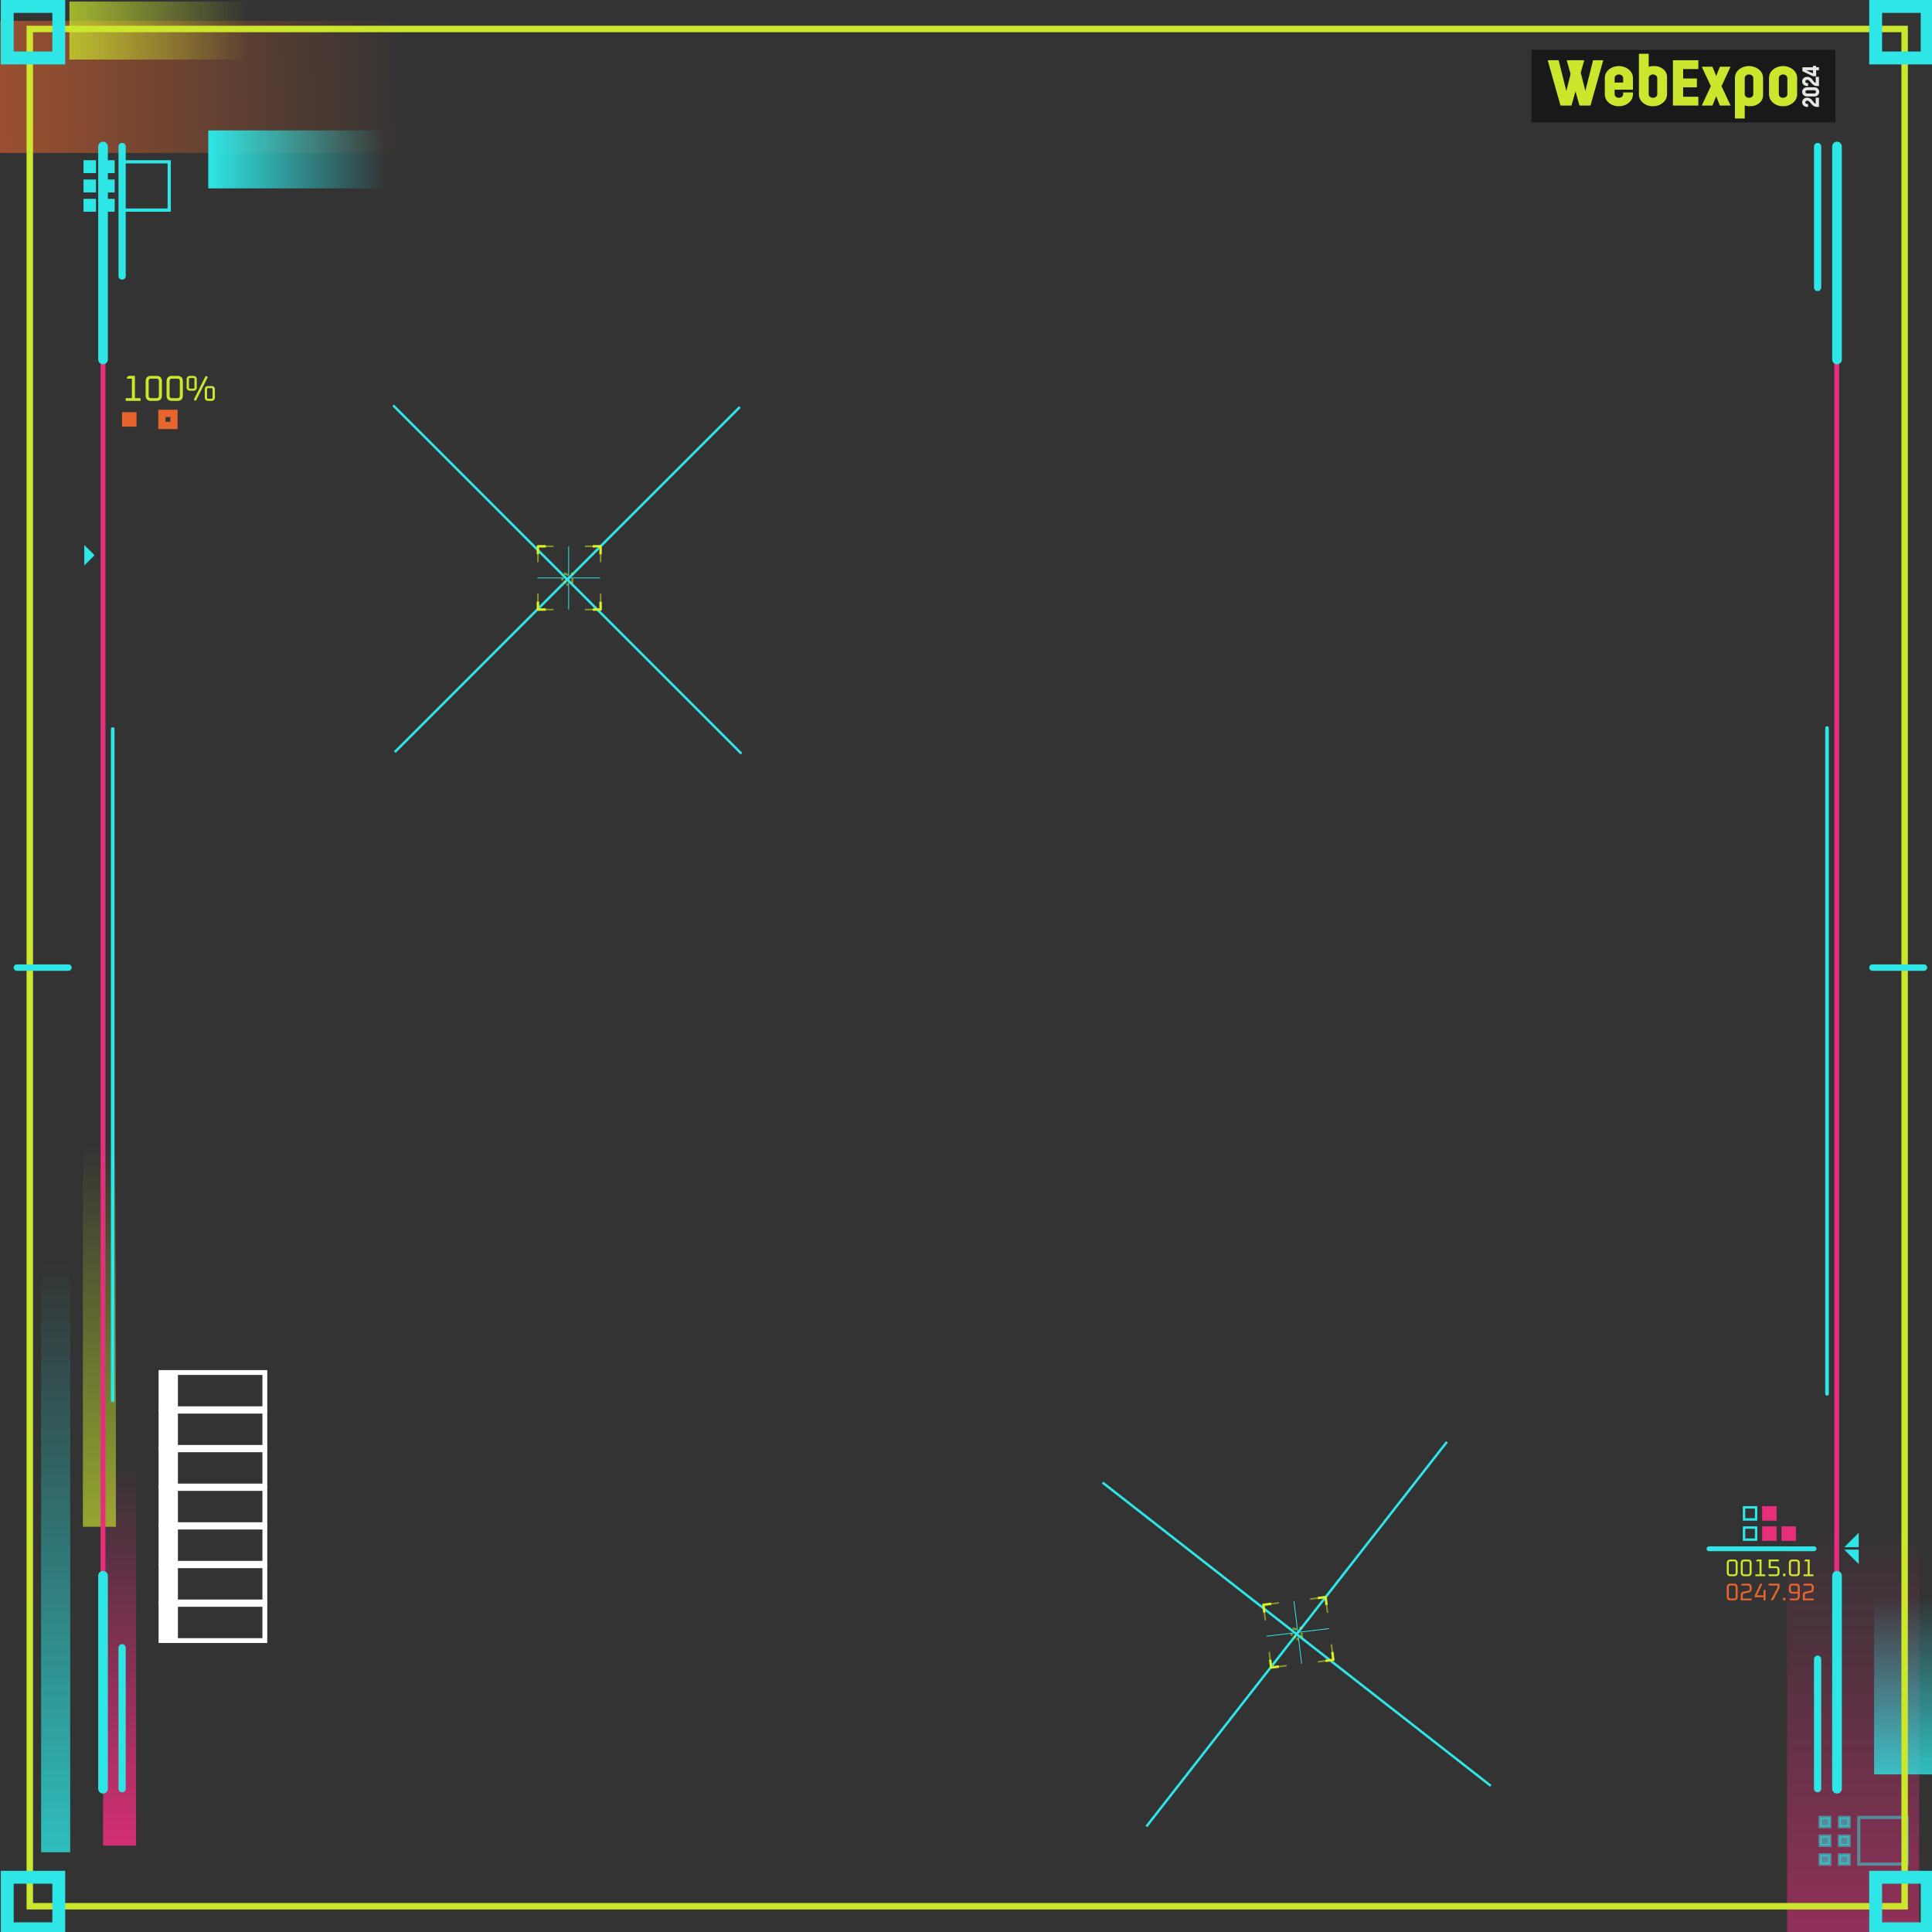<svg xmlns="http://www.w3.org/2000/svg" xmlns:xlink="http://www.w3.org/1999/xlink" width="2400" height="2400" viewBox="0 0 2400 2400">
  <rect x="0" y="0" width="2400" height="2400" fill="#333333" stroke="none"/>
  <defs>
    <linearGradient id="linear-gradient" x1="-0.3" y1="0.5" x2="1" y2="0.5" gradientUnits="objectBoundingBox">
      <stop offset="0" stop-color="#2ee6e6"/>
      <stop offset="1" stop-color="#2ee6e6" stop-opacity="0"/>
    </linearGradient>
    <linearGradient id="linear-gradient-2" x1="-0.112" y1="0.5" x2="1" y2="0.5" gradientUnits="objectBoundingBox">
      <stop offset="0" stop-color="#e62e7a"/>
      <stop offset="1" stop-color="#e62e7a" stop-opacity="0"/>
    </linearGradient>
    <linearGradient id="linear-gradient-3" x1="-0.557" y1="0.5" x2="1" y2="0.5" gradientUnits="objectBoundingBox">
      <stop offset="0" stop-color="#cce62e"/>
      <stop offset="1" stop-color="#cce62e" stop-opacity="0"/>
    </linearGradient>
    <linearGradient id="linear-gradient-4" x1="-0.495" y1="0.5" x2="1" y2="0.5" gradientUnits="objectBoundingBox">
      <stop offset="0" stop-color="#e62e7a" stop-opacity="0.788"/>
      <stop offset="1" stop-color="#e62e7a" stop-opacity="0"/>
    </linearGradient>
    <linearGradient id="linear-gradient-5" x1="-0.28" xlink:href="#linear-gradient"/>
    <linearGradient id="linear-gradient-6" x1="-0.728" y1="0.578" x2="1" y2="0.564" gradientUnits="objectBoundingBox">
      <stop offset="0" stop-color="#e6652e"/>
      <stop offset="1" stop-color="#e6652e" stop-opacity="0"/>
    </linearGradient>
    <linearGradient id="linear-gradient-7" x1="0" xlink:href="#linear-gradient"/>
    <linearGradient id="linear-gradient-8" x1="-0.364" x2="1" xlink:href="#linear-gradient-3"/>
  </defs>
  <path id="Path_3074" data-name="Path 3074" d="M0,0H733.575V36.2H0Z" transform="translate(51.035 2300.96) rotate(-90)" fill="url(#linear-gradient)"/>
  <rect id="Rectangle_45288" data-name="Rectangle 45288" width="475.376" height="41.016" transform="translate(128.02 2292.73) rotate(-90)" fill="url(#linear-gradient-2)"/>
  <rect id="Rectangle_45289" data-name="Rectangle 45289" width="475.376" height="41.016" transform="translate(102.953 1896.59) rotate(-90)" fill="url(#linear-gradient-3)"/>
  <rect id="Rectangle_45290" data-name="Rectangle 45290" width="505.073" height="164" transform="translate(2220.04 2402.04) rotate(-90)" fill="url(#linear-gradient-4)"/>
  <rect id="Rectangle_45291" data-name="Rectangle 45291" width="221.74" height="72" transform="translate(2328.04 2204.24) rotate(-90)" fill="url(#linear-gradient-5)"/>
  <rect id="Rectangle_45293" data-name="Rectangle 45293" width="12" height="11.49" transform="translate(2261.04 2257.69)" fill="#2ee6e6" stroke="#2ee6e6" stroke-width="4" opacity="0.5"/>
  <rect id="Rectangle_45294" data-name="Rectangle 45294" width="12" height="11.49" transform="translate(2261.04 2280.92)" fill="#2ee6e6" stroke="#2ee6e6" stroke-width="4" opacity="0.5"/>
  <rect id="Rectangle_45295" data-name="Rectangle 45295" width="12" height="11.49" transform="translate(2261.04 2304.16)" fill="#2ee6e6" stroke="#2ee6e6" stroke-width="4" opacity="0.5"/>
  <rect id="Rectangle_45296" data-name="Rectangle 45296" width="60" height="57.959" transform="translate(2309.04 2257.69)" fill="none" stroke="#2ee6e6" stroke-width="4" opacity="0.5"/>
  <rect id="Rectangle_45297" data-name="Rectangle 45297" width="12" height="11.49" transform="translate(2285.04 2257.69)" fill="#2ee6e6" stroke="#2ee6e6" stroke-width="4" opacity="0.5"/>
  <rect id="Rectangle_45298" data-name="Rectangle 45298" width="12" height="11.49" transform="translate(2285.04 2280.92)" fill="#2ee6e6" stroke="#2ee6e6" stroke-width="4" opacity="0.5"/>
  <rect id="Rectangle_45299" data-name="Rectangle 45299" width="12" height="11.49" transform="translate(2285.04 2304.16)" fill="#2ee6e6" stroke="#2ee6e6" stroke-width="4" opacity="0.5"/>
  <rect id="Rectangle_45300" data-name="Rectangle 45300" width="505.073" height="164" transform="translate(0 26)" fill="url(#linear-gradient-6)"/>
  <rect id="Rectangle_45301" data-name="Rectangle 45301" width="221.739" height="72" transform="translate(258.695 162)" fill="url(#linear-gradient-7)"/>
  <rect id="Rectangle_45302" data-name="Rectangle 45302" width="221.739" height="72" transform="translate(86.23 2)" fill="url(#linear-gradient-8)"/>
  <rect id="Rectangle_45303" data-name="Rectangle 45303" width="11.49" height="12" transform="translate(105.754 201)" fill="#2ee6e6" stroke="#2ee6e6" stroke-width="4"/>
  <rect id="Rectangle_45304" data-name="Rectangle 45304" width="11.49" height="12" transform="translate(105.754 225)" fill="#2ee6e6" stroke="#2ee6e6" stroke-width="4"/>
  <rect id="Rectangle_45305" data-name="Rectangle 45305" width="11.49" height="12" transform="translate(105.754 249)" fill="#2ee6e6" stroke="#2ee6e6" stroke-width="4"/>
  <rect id="Rectangle_45306" data-name="Rectangle 45306" width="57.959" height="60" transform="translate(152.223 201)" fill="none" stroke="#2ee6e6" stroke-width="4"/>
  <rect id="Rectangle_45307" data-name="Rectangle 45307" width="11.49" height="12" transform="translate(128.988 201)" fill="#2ee6e6" stroke="#2ee6e6" stroke-width="4"/>
  <rect id="Rectangle_45308" data-name="Rectangle 45308" width="11.49" height="12" transform="translate(128.988 225)" fill="#2ee6e6" stroke="#2ee6e6" stroke-width="4"/>
  <rect id="Rectangle_45309" data-name="Rectangle 45309" width="11.49" height="12" transform="translate(128.988 249)" fill="#2ee6e6" stroke="#2ee6e6" stroke-width="4"/>
  <rect id="Rectangle_45314" data-name="Rectangle 45314" width="2329" height="2332" transform="translate(37 36)" fill="none" stroke="#cce62e" stroke-width="8"/>
  <rect id="Rectangle_45315" data-name="Rectangle 45315" width="64" height="64" transform="translate(9 8)" fill="none" stroke="#2ee6e6" stroke-width="16"/>
  <rect id="Rectangle_45316" data-name="Rectangle 45316" width="64" height="64" transform="translate(9 2332)" fill="none" stroke="#2ee6e6" stroke-width="16"/>
  <rect id="Rectangle_45317" data-name="Rectangle 45317" width="64" height="64" transform="translate(2330 8)" fill="none" stroke="#2ee6e6" stroke-width="16"/>
  <rect id="Rectangle_45318" data-name="Rectangle 45318" width="64" height="64" transform="translate(2330 2332)" fill="none" stroke="#2ee6e6" stroke-width="16"/>
  <path id="Path_3004" data-name="Path 3004" d="M2390,1200h-64" transform="translate(0 2)" fill="none" stroke="#2ee6e6" stroke-linecap="round" stroke-width="8"/>
  <path id="Path_3005" data-name="Path 3005" d="M85,1200H21" transform="translate(0 2)" fill="none" stroke="#2ee6e6" stroke-linecap="round" stroke-width="8"/>
  <path id="Path_3017" data-name="Path 3017" d="M2269.61,1729.5V902.37" transform="translate(0 2)" fill="none" stroke="#2ee6e6" stroke-linecap="round" stroke-linejoin="round" stroke-width="4.5"/>
  <path id="Path_3018" data-name="Path 3018" d="M2281.61,1985.52V413.31" transform="translate(0 2)" fill="none" stroke="#e62e7a" stroke-linecap="round" stroke-linejoin="round" stroke-width="6"/>
  <path id="Path_3026" data-name="Path 3026" d="M2282,2220V1955.46" transform="translate(0 2)" fill="none" stroke="#2ee6e6" stroke-linecap="round" stroke-linejoin="round" stroke-width="12"/>
  <path id="Path_3027" data-name="Path 3027" d="M2282,444.541V180" transform="translate(0 2)" fill="none" stroke="#2ee6e6" stroke-linecap="round" stroke-linejoin="round" stroke-width="12"/>
  <path id="Path_3028" data-name="Path 3028" d="M2257.91,2220V2059.11" transform="translate(0 2)" fill="none" stroke="#2ee6e6" stroke-linecap="round" stroke-linejoin="round" stroke-width="9"/>
  <g id="Group_1428" data-name="Group 1428" transform="translate(0 2)">
    <path id="Path_3029" data-name="Path 3029" d="M2257.91,355.11V180" fill="none" stroke="#2ee6e6" stroke-linecap="round" stroke-linejoin="round" stroke-width="9"/>
  </g>
  <path id="Path_3040" data-name="Path 3040" d="M128,444.48V1956.69" transform="translate(0 2)" fill="none" stroke="#e62e7a" stroke-linecap="round" stroke-linejoin="round" stroke-width="6"/>
  <path id="Path_3041" data-name="Path 3041" d="M140,903.57v834.06" transform="translate(0 2)" fill="none" stroke="#2ee6e6" stroke-linecap="round" stroke-linejoin="round" stroke-width="4.5"/>
  <path id="Path_3042" data-name="Path 3042" d="M128,180V444.54" transform="translate(0 2)" fill="none" stroke="#2ee6e6" stroke-linecap="round" stroke-linejoin="round" stroke-width="12"/>
  <path id="Path_3043" data-name="Path 3043" d="M128,1955.46V2220" transform="translate(0 2)" fill="none" stroke="#2ee6e6" stroke-linecap="round" stroke-linejoin="round" stroke-width="12"/>
  <path id="Path_3044" data-name="Path 3044" d="M151.7,180V340.89" transform="translate(0 2)" fill="none" stroke="#2ee6e6" stroke-linecap="round" stroke-linejoin="round" stroke-width="9"/>
  <path id="Path_3045" data-name="Path 3045" d="M151.7,2044.89V2220" transform="translate(0 2)" fill="none" stroke="#2ee6e6" stroke-linecap="round" stroke-linejoin="round" stroke-width="9"/>
  <path id="Path_3047" data-name="Path 3047" d="M153.1,1344.39v-15h15v15Z" transform="translate(0 -815.89)" fill="#e6652e" stroke="#e6652e" stroke-width="3"/>
  <path id="Path_3052" data-name="Path 3052" d="M214.6,1330.89h3v-3h-3Zm0,12v3h3v-3Zm-12,0h-3v3h3Zm0-12v-3h-3v3Zm15-3h3v-3h-3Zm-18,0v-3h-3v3Zm0,18h-3v3h3Zm18,0v3h3v-3Zm-6-15v12h6v-12Zm3,9h-12v6h12Zm-9,3v-12h-6v12Zm-3-9h12v-6h-12Zm15-9h-18v6h18Zm-21,3v18h6v-18Zm3,21h18v-6h-18Zm21-3v-18h-6v18Z" transform="translate(0 -815.89)" fill="#e6652e"/>
  <path id="Path_3053" data-name="Path 3053" d="M156.14,1300v-3.42h7.7v-24.21h-6.12v-1.85l2.025-1.57h7.875v27.63h6.975V1300Zm24.756-6.89v-17.28q0-6.885,6.885-6.88h6.48q6.885,0,6.885,6.88v17.28q0,6.885-6.885,6.89h-6.48Q180.9,1300,180.9,1293.11Zm3.78.41q0,3.06,3.06,3.06h6.57q3.06,0,3.06-3.06v-18.09q0-3.06-3.06-3.06h-6.57q-3.06,0-3.06,3.06Zm22.235-.41v-17.28q0-6.885,6.885-6.88h6.48q6.885,0,6.885,6.88v17.28q0,6.885-6.885,6.89H213.8Q206.911,1300,206.911,1293.11Zm3.78.41q0,3.06,3.06,3.06h6.57q3.06,0,3.06-3.06v-18.09q0-3.06-3.06-3.06h-6.57q-3.06,0-3.06,3.06Zm21.156-10.62v-9.5q0-4.455,4.5-4.45h3.645q4.455,0,4.455,4.45v9.5q0,4.5-4.455,4.5h-3.645Q231.847,1287.4,231.847,1282.9Zm2.88.36a1.352,1.352,0,0,0,1.53,1.53h3.78a1.352,1.352,0,0,0,1.53-1.53v-10.17a1.352,1.352,0,0,0-1.53-1.53h-3.78a1.352,1.352,0,0,0-1.53,1.53Zm5.895,15.39,14.85-29.7,2.7,1.35-14.85,29.7Zm13.725-3.15V1286q0-4.455,4.5-4.45h3.645q4.455,0,4.455,4.45v9.5q0,4.5-4.455,4.5h-3.645Q254.347,1300,254.347,1295.5Zm2.88.36a1.352,1.352,0,0,0,1.53,1.53h3.78a1.352,1.352,0,0,0,1.53-1.53v-10.17a1.352,1.352,0,0,0-1.53-1.53h-3.78a1.352,1.352,0,0,0-1.53,1.53Z" transform="translate(0 -802)" fill="#cce62e"/>
  <path id="Path_3054" data-name="Path 3054" d="M104.727,1305l12.727,12.73-12.727,12.73V1305Z" transform="translate(0 -628)" fill="#2ee6e6"/>
  <rect id="Rectangle_45325" data-name="Rectangle 45325" width="221.74" height="39.04" transform="translate(2198 2357.23) rotate(-90)" fill="url(#linear-gradient-5)"/>
  <g id="Group_1432" data-name="Group 1432" transform="translate(0 605)">
    <path id="Path_3064" data-name="Path 3064" d="M2123,1318.95h130.5" fill="none" stroke="#2ee6e6" stroke-linecap="round" stroke-linejoin="round" stroke-width="6"/>
    <path id="Path_3065" data-name="Path 3065" d="M2213,1309.11h18v-18h-18Z" fill="#e62e7a"/>
    <path id="Path_3066" data-name="Path 3066" d="M2145.06,1348.41v-11.52q0-4.59,4.59-4.59h4.32q4.59,0,4.59,4.59v11.52q0,4.59-4.59,4.59h-4.32Q2145.06,1353,2145.06,1348.41Zm2.52.27a1.8,1.8,0,0,0,2.04,2.04H2154a1.8,1.8,0,0,0,2.04-2.04v-12.06a1.8,1.8,0,0,0-2.04-2.04h-4.38a1.8,1.8,0,0,0-2.04,2.04Zm14.83-.27v-11.52q0-4.59,4.59-4.59h4.32q4.59,0,4.59,4.59v11.52q0,4.59-4.59,4.59H2167Q2162.41,1353,2162.41,1348.41Zm2.52.27a1.8,1.8,0,0,0,2.04,2.04h4.38a1.8,1.8,0,0,0,2.04-2.04v-12.06a1.8,1.8,0,0,0-2.04-2.04h-4.38a1.8,1.8,0,0,0-2.04,2.04Zm15.66,4.32v-2.28h5.13v-16.14h-4.08v-1.23l1.35-1.05h5.25v18.42h4.65V1353Zm16.21-1.05v-1.23h9.24a1.8,1.8,0,0,0,2.04-2.04v-3.66a1.8,1.8,0,0,0-2.04-2.04h-8.94V1332.3h12.6v2.28h-10.08v6.12h6.39q4.59,0,4.59,4.59v3.12q0,4.59-4.59,4.59h-7.86Zm18.18,1.05v-3.24h2.91V1353Zm7.25-4.59v-11.52q0-4.59,4.59-4.59h4.32q4.59,0,4.59,4.59v11.52q0,4.59-4.59,4.59h-4.32Q2222.23,1353,2222.23,1348.41Zm2.52.27a1.8,1.8,0,0,0,2.04,2.04h4.38a1.8,1.8,0,0,0,2.04-2.04v-12.06a1.8,1.8,0,0,0-2.04-2.04h-4.38a1.8,1.8,0,0,0-2.04,2.04Zm15.67,4.32v-2.28h5.13v-16.14h-4.08v-1.23l1.35-1.05h5.25v18.42h4.65V1353Z" fill="#cce62e"/>
    <path id="Path_3067" data-name="Path 3067" d="M2145.06,1378.41v-11.52q0-4.59,4.59-4.59h4.32q4.59,0,4.59,4.59v11.52q0,4.59-4.59,4.59h-4.32Q2145.06,1383,2145.06,1378.41Zm2.52.27a1.8,1.8,0,0,0,2.04,2.04H2154a1.8,1.8,0,0,0,2.04-2.04v-12.06a1.8,1.8,0,0,0-2.04-2.04h-4.38a1.8,1.8,0,0,0-2.04,2.04Zm14.83,4.32v-6.3q0-3.78,3.3-4.44l6.15-1.23a1.8,1.8,0,0,0,1.53-2.01v-2.4a1.8,1.8,0,0,0-2.04-2.04h-8.34v-1.23l1.35-1.05h6.96q4.59,0,4.59,4.59v1.95q0,3.78-3.3,4.44l-6.15,1.23a1.8,1.8,0,0,0-1.53,2.01v4.2h10.98V1383Zm17.34-3.87v-2.1l6.93-14.73h2.1l.33.6-6.57,13.95h8.19v-6.75h2.52V1383h-2.52v-3.87Zm17.35-14.55v-2.28h13.5v5.25l-8.1,15.45h-2.25l-.33-.6,8.16-15.42v-2.4Zm17.88,18.42v-3.24h2.91V1383Zm7.25-12.99v-3.12q0-4.59,4.59-4.59h4.32q4.59,0,4.59,4.59v10.59q0,5.52-5.52,5.52h-5.73l-1.35-1.05v-1.23h7.2a2.546,2.546,0,0,0,2.88-2.88v-3.24h-6.39Q2222.23,1374.6,2222.23,1370.01Zm2.52.27a1.8,1.8,0,0,0,2.04,2.04h6.42v-5.7a1.8,1.8,0,0,0-2.04-2.04h-4.38a1.8,1.8,0,0,0-2.04,2.04Zm14.83,12.72v-6.3q0-3.78,3.3-4.44l6.15-1.23a1.8,1.8,0,0,0,1.53-2.01v-2.4a1.8,1.8,0,0,0-2.04-2.04h-8.34v-1.23l1.35-1.05h6.96q4.59,0,4.59,4.59v1.95q0,3.78-3.3,4.44l-6.15,1.23a1.8,1.8,0,0,0-1.53,2.01v4.2h10.98V1383Z" fill="#e6652e"/>
    <path id="Path_3068" data-name="Path 3068" d="M2189,1309.11h18v-18h-18Z" fill="#e62e7a"/>
    <path id="Path_3069" data-name="Path 3069" d="M2189,1284h18v-18h-18Z" fill="#e62e7a"/>
    <path id="Path_3070" data-name="Path 3070" d="M2168,1306.11v-12h12v12Zm-3,3h18v-18h-18Z" fill="#2ee6e6"/>
    <path id="Path_3071" data-name="Path 3071" d="M2168,1281v-12h12v12Zm-3,3h18v-18h-18Z" fill="#2ee6e6"/>
    <path id="Path_3072" data-name="Path 3072" d="M2291,1320h18v18l-9-9Z" fill="#2ee6e6"/>
    <path id="Path_3073" data-name="Path 3073" d="M2309,1299v18h-18l9-9Z" fill="#2ee6e6"/>
  </g>
  <g id="Group_1433" data-name="Group 1433" transform="translate(-31.5 2)">
    <path id="Path_3055" data-name="Path 3055" d="M0,0H377.5V90H0Z" transform="translate(1934 60)" fill="rgba(0,0,0,0.5)"/>
    <g id="Group_1434" data-name="Group 1434">
      <path id="Path_3006" data-name="Path 3006" d="M1993.62,129.12l-5-17.688-4.99,17.688h-13.62l-15.88-56.28h13.53l9.62,38.108,5.26-20.982-4.81-17.126h21.79l-4.36,15.44,5.72,22.676,9.62-38.107h12.62l-15.89,56.28h-13.62Z" fill="#cce62e"/>
      <path id="Path_3007" data-name="Path 3007" d="M2042.49,129.924a18.344,18.344,0,0,1-12.43-4.3,13.584,13.584,0,0,1-4.99-10.738v-19.7a13.7,13.7,0,0,1,4.99-10.772,19.907,19.907,0,0,1,24.87.043,13.677,13.677,0,0,1,5.08,10.737v14.23h-22.78v5.463a4.2,4.2,0,0,0,1.5,3.26,5.475,5.475,0,0,0,3.76,1.322,5.685,5.685,0,0,0,3.82-1.322,4.158,4.158,0,0,0,1.54-3.26v-2.092h12.16v2.092a13.527,13.527,0,0,1-5.08,10.695,18.515,18.515,0,0,1-12.44,4.339Zm-5.26-29.342h10.62V95.2a4.237,4.237,0,0,0-1.54-3.337,5.682,5.682,0,0,0-3.82-1.323,5.472,5.472,0,0,0-3.76,1.323,4.263,4.263,0,0,0-1.5,3.337Z" fill="#cce62e"/>
      <path id="Path_3008" data-name="Path 3008" d="M2084.84,129.924a18.344,18.344,0,0,1-12.43-4.3,13.6,13.6,0,0,1-5-10.738V64.8h12.17V81.044a20.048,20.048,0,0,1,6.63-.968,17.251,17.251,0,0,1,11.52,3.9,12.494,12.494,0,0,1,4.63,10.011v20.9a13.506,13.506,0,0,1-5.09,10.694A18.472,18.472,0,0,1,2084.84,129.924Zm-3.76-11.775a5.453,5.453,0,0,0,3.76,1.323,5.635,5.635,0,0,0,3.81-1.323,4.127,4.127,0,0,0,1.54-3.259v-19.7a4.206,4.206,0,0,0-1.54-3.337,5.636,5.636,0,0,0-3.81-1.323,5.454,5.454,0,0,0-3.76,1.323,4.263,4.263,0,0,0-1.5,3.337v19.7A4.193,4.193,0,0,0,2081.08,118.149Z" fill="#cce62e"/>
      <path id="Path_3009" data-name="Path 3009" d="M2109.64,129.12V72.84h31.59V83.776h-18.88v11.74h17.07v10.936h-17.07v11.74h18.88v10.936h-31.59Z" fill="#cce62e"/>
      <path id="Path_3010" data-name="Path 3010" d="M2145.51,129.12,2156.76,105l-11.25-24.12h13.25l4.63,11.576,4.63-11.576h13.25L2170.02,105l11.25,24.12h-13.25l-4.63-11.576-4.63,11.576Z" fill="#cce62e"/>
      <path id="Path_3011" data-name="Path 3011" d="M2186.71,145.2V95.11a13.6,13.6,0,0,1,4.99-10.737,20.048,20.048,0,0,1,24.87.035,13.556,13.556,0,0,1,5.08,10.694V116a12.493,12.493,0,0,1-4.63,10.011,17.265,17.265,0,0,1-11.52,3.9,19.851,19.851,0,0,1-6.63-.968v16.244h-12.16Zm13.66-27.059a5.483,5.483,0,0,0,3.77,1.322,5.677,5.677,0,0,0,3.81-1.322,4.237,4.237,0,0,0,1.54-3.337V95.11a4.17,4.17,0,0,0-1.54-3.259,5.673,5.673,0,0,0-3.81-1.323,5.48,5.48,0,0,0-3.77,1.323,4.181,4.181,0,0,0-1.5,3.259V114.8A4.263,4.263,0,0,0,2200.37,118.141Z" fill="#cce62e"/>
      <path id="Path_3012" data-name="Path 3012" d="M2246.48,129.924a18.344,18.344,0,0,1-12.43-4.3,13.593,13.593,0,0,1-5-10.738v-19.7a13.71,13.71,0,0,1,5-10.772,19.907,19.907,0,0,1,24.87.043A13.677,13.677,0,0,1,2264,95.188v19.7a13.525,13.525,0,0,1-5.08,10.694A18.516,18.516,0,0,1,2246.48,129.924Zm-3.76-11.775a5.453,5.453,0,0,0,3.76,1.323,5.636,5.636,0,0,0,3.81-1.323,4.135,4.135,0,0,0,1.55-3.259v-19.7a4.215,4.215,0,0,0-1.55-3.337,5.637,5.637,0,0,0-3.81-1.323,5.454,5.454,0,0,0-3.76,1.323,4.263,4.263,0,0,0-1.5,3.337v19.7A4.193,4.193,0,0,0,2242.72,118.149Z" fill="#cce62e"/>
    </g>
    <path id="Path_3013" data-name="Path 3013" d="M2291.07,130.779h-2.53a7.463,7.463,0,0,1-2.94-.571,7.589,7.589,0,0,1-2.26-1.426c-.6-.571-1.21-1.193-1.81-1.876s-1.12-1.3-1.58-1.876a6.387,6.387,0,0,0-1.6-1.427,3.483,3.483,0,0,0-1.86-.57,2.365,2.365,0,0,0-1.65.57,2.027,2.027,0,0,0,0,2.957,2.365,2.365,0,0,0,1.65.571h1.06v3.639h-1.06a6.489,6.489,0,0,1-4.5-1.6,5.607,5.607,0,0,1,0-8.2,6.489,6.489,0,0,1,4.5-1.6,6.926,6.926,0,0,1,3.24.752,7.915,7.915,0,0,1,2.36,1.833c.61.717,1.17,1.435,1.69,2.161a11.88,11.88,0,0,0,1.58,1.833,2.544,2.544,0,0,0,1.7.752v-7.331h3.99v11.386Z" fill="#e6e6e6"/>
    <path id="Path_3014" data-name="Path 3014" d="M2289.6,108.043a5.628,5.628,0,0,1,0,8.195,6.511,6.511,0,0,1-4.51,1.6h-8.58a6.484,6.484,0,0,1-4.5-1.6,5.606,5.606,0,0,1,0-8.195,6.484,6.484,0,0,1,4.5-1.6h8.58A6.511,6.511,0,0,1,2289.6,108.043Zm-2.85,5.576a1.937,1.937,0,0,0,.63-1.478,1.967,1.967,0,0,0-.63-1.487,2.386,2.386,0,0,0-1.66-.571h-8.58a2.361,2.361,0,0,0-1.65.571,2.037,2.037,0,0,0,0,2.965,2.365,2.365,0,0,0,1.65.57h8.58A2.391,2.391,0,0,0,2286.75,113.619Z" fill="#e6e6e6"/>
    <path id="Path_3015" data-name="Path 3015" d="M2291.07,104.887h-2.53a7.48,7.48,0,0,1-2.94-.57,7.592,7.592,0,0,1-2.26-1.427c-.6-.57-1.21-1.193-1.81-1.876s-1.12-1.3-1.58-1.876a6.379,6.379,0,0,0-1.6-1.426,3.48,3.48,0,0,0-1.86-.571,2.363,2.363,0,0,0-1.65.571,2.028,2.028,0,0,0,0,2.957,2.365,2.365,0,0,0,1.65.57h1.06v3.64h-1.06a6.484,6.484,0,0,1-4.5-1.6,5.606,5.606,0,0,1,0-8.2,6.447,6.447,0,0,1,4.5-1.6,6.921,6.921,0,0,1,3.24.752,7.911,7.911,0,0,1,2.36,1.833c.61.717,1.17,1.435,1.69,2.161a11.9,11.9,0,0,0,1.58,1.832,2.54,2.54,0,0,0,1.7.752V93.484h3.99V104.87Z" fill="#e6e6e6"/>
    <path id="Path_3016" data-name="Path 3016" d="M2287.61,92.741h-3.99l-13.09-6.294V81.614h13.09V79.79h3.99v1.824h3.46v3.64h-3.46Zm-3.99-3.536V85.254h-8.25Z" fill="#e6e6e6"/>
  </g>
  <g id="Group_1447" data-name="Group 1447" transform="translate(0 2)">
    <path id="Path_3000" data-name="Path 3000" d="M488.4,501.6,921.083,934.281" fill="none" stroke="#2ee6e6" stroke-width="3"/>
    <path id="Path_3001" data-name="Path 3001" d="M923.621,508.181,494.976,936.824" transform="translate(-4.557 -4.562)" fill="none" stroke="#2ee6e6" stroke-width="3"/>
    <g id="Group_1425" data-name="Group 1425" transform="translate(696.646 709.842)" opacity="0.5">
      <rect id="Rectangle_45310" data-name="Rectangle 45310" width="2.809" height="2.591" transform="translate(6.414 14.36) rotate(-45)" fill="#dbf227"/>
      <rect id="Rectangle_45311" data-name="Rectangle 45311" width="2.809" height="2.591" transform="translate(0 7.946) rotate(-45)" fill="#dbf227"/>
      <rect id="Rectangle_45312" data-name="Rectangle 45312" width="2.809" height="2.591" transform="translate(12.373 8.397) rotate(-45)" fill="#dbf227"/>
      <rect id="Rectangle_45313" data-name="Rectangle 45313" width="2.809" height="2.591" transform="translate(5.963 1.987) rotate(-45)" fill="#dbf227"/>
    </g>
    <g id="Group_1431" data-name="Group 1431" transform="translate(667.495 676.642)">
      <path id="Path_3056" data-name="Path 3056" d="M2.391,21.64V2H21.848M80.218,21.64V2H60.761M2.391,60.92v19.64H21.848m38.914,0H80.218V60.92" transform="translate(-1.656 -2)" fill="none" stroke="#dbf227" stroke-linejoin="round" stroke-width="2" opacity="0.5"/>
      <path id="Path_3057" data-name="Path 3057" d="M80.218,11.82V2H70.49M12.119,2H2.391v9.82m0,58.92v9.82h9.728m58.371,0h9.729v-9.82" transform="translate(-1.656 -2)" fill="none" stroke="#dbf227" stroke-linejoin="round" stroke-width="3"/>
      <path id="Path_3058" data-name="Path 3058" d="M126.805,2V80.561" transform="translate(-87.891 -2)" fill="none" stroke="#2ee6e6" stroke-width="1"/>
      <path id="Path_3059" data-name="Path 3059" d="M77.826,130H0" transform="translate(0.002 -90.72)" fill="none" stroke="#2ee6e6" stroke-width="1"/>
      <g id="Group_1430" data-name="Group 1430" transform="translate(33.04 32.61)" opacity="0.5">
        <rect id="Rectangle_45321" data-name="Rectangle 45321" width="2.937" height="2.965" fill="#dbf227"/>
        <rect id="Rectangle_45322" data-name="Rectangle 45322" width="2.937" height="2.965" transform="translate(0 10.376)" fill="#dbf227"/>
        <rect id="Rectangle_45323" data-name="Rectangle 45323" width="2.937" height="2.965" transform="translate(8.811)" fill="#dbf227"/>
        <rect id="Rectangle_45324" data-name="Rectangle 45324" width="2.937" height="2.965" transform="translate(8.811 10.376)" fill="#dbf227"/>
      </g>
    </g>
  </g>
  <g id="Group_1448" data-name="Group 1448" transform="translate(823.758 1403.317) rotate(-7)">
    <path id="Path_3000-2" data-name="Path 3000" d="M488.4,501.6,921.083,934.281" fill="none" stroke="#2ee6e6" stroke-width="3"/>
    <path id="Path_3001-2" data-name="Path 3001" d="M923.621,508.181,494.976,936.824" transform="translate(-4.557 -4.562)" fill="none" stroke="#2ee6e6" stroke-width="3"/>
    <g id="Group_1425-2" data-name="Group 1425" transform="translate(696.646 709.842)" opacity="0.5">
      <rect id="Rectangle_45310-2" data-name="Rectangle 45310" width="2.809" height="2.591" transform="translate(6.414 14.36) rotate(-45)" fill="#dbf227"/>
      <rect id="Rectangle_45311-2" data-name="Rectangle 45311" width="2.809" height="2.591" transform="translate(0 7.946) rotate(-45)" fill="#dbf227"/>
      <rect id="Rectangle_45312-2" data-name="Rectangle 45312" width="2.809" height="2.591" transform="translate(12.373 8.397) rotate(-45)" fill="#dbf227"/>
      <rect id="Rectangle_45313-2" data-name="Rectangle 45313" width="2.809" height="2.591" transform="translate(5.963 1.987) rotate(-45)" fill="#dbf227"/>
    </g>
    <g id="Group_1431-2" data-name="Group 1431" transform="translate(667.495 676.642)">
      <path id="Path_3056-2" data-name="Path 3056" d="M2.391,21.64V2H21.848M80.218,21.64V2H60.761M2.391,60.92v19.64H21.848m38.914,0H80.218V60.92" transform="translate(-1.656 -2)" fill="none" stroke="#dbf227" stroke-linejoin="round" stroke-width="2" opacity="0.5"/>
      <path id="Path_3057-2" data-name="Path 3057" d="M80.218,11.82V2H70.49M12.119,2H2.391v9.82m0,58.92v9.82h9.728m58.371,0h9.729v-9.82" transform="translate(-1.656 -2)" fill="none" stroke="#dbf227" stroke-linejoin="round" stroke-width="3"/>
      <path id="Path_3058-2" data-name="Path 3058" d="M126.805,2V80.561" transform="translate(-87.891 -2)" fill="none" stroke="#2ee6e6" stroke-width="1"/>
      <path id="Path_3059-2" data-name="Path 3059" d="M77.826,130H0" transform="translate(0.002 -90.72)" fill="none" stroke="#2ee6e6" stroke-width="1"/>
      <g id="Group_1430-2" data-name="Group 1430" transform="translate(33.04 32.61)" opacity="0.5">
        <rect id="Rectangle_45321-2" data-name="Rectangle 45321" width="2.937" height="2.965" fill="#dbf227"/>
        <rect id="Rectangle_45322-2" data-name="Rectangle 45322" width="2.937" height="2.965" transform="translate(0 10.376)" fill="#dbf227"/>
        <rect id="Rectangle_45323-2" data-name="Rectangle 45323" width="2.937" height="2.965" transform="translate(8.811)" fill="#dbf227"/>
        <rect id="Rectangle_45324-2" data-name="Rectangle 45324" width="2.937" height="2.965" transform="translate(8.811 10.376)" fill="#dbf227"/>
      </g>
    </g>
  </g>
  <g id="Group_1454" data-name="Group 1454" transform="translate(-1914 307)">
    <path id="Path_3107" data-name="Path 3107" d="M2123,1398v-3h-12v3Zm120,0h3v-3h-3Zm0,45v3h3v-3Zm-120,0h-12v3h12Zm0-42h120v-6H2123Zm117-3v45h6v-45Zm3,42H2123v6h120Zm-108,3v-45h-24v45Z" fill="#fff"/>
    <path id="Path_3108" data-name="Path 3108" d="M2123,1446v-3h-12v3Zm120,0h3v-3h-3Zm0,45v3h3v-3Zm-120,0h-12v3h12Zm0-42h120v-6H2123Zm117-3v45h6v-45Zm3,42H2123v6h120Zm-108,3v-45h-24v45Z" fill="#fff"/>
    <path id="Path_3109" data-name="Path 3109" d="M2123,1494v-3h-12v3Zm120,0h3v-3h-3Zm0,45v3h3v-3Zm-120,0h-12v3h12Zm0-42h120v-6H2123Zm117-3v45h6v-45Zm3,42H2123v6h120Zm-108,3v-45h-24v45Z" fill="#fff"/>
    <path id="Path_3110" data-name="Path 3110" d="M2123,1542v-3h-12v3Zm120,0h3v-3h-3Zm0,45v3h3v-3Zm-120,0h-12v3h12Zm0-42h120v-6H2123Zm117-3v45h6v-45Zm3,42H2123v6h120Zm-108,3v-45h-24v45Z" fill="#fff"/>
    <path id="Path_3111" data-name="Path 3111" d="M2123,1590v-3h-12v3Zm120,0h3v-3h-3Zm0,45v3h3v-3Zm-120,0h-12v3h12Zm0-42h120v-6H2123Zm117-3v45h6v-45Zm3,42H2123v6h120Zm-108,3v-45h-24v45Z" fill="#fff"/>
    <path id="Path_3112" data-name="Path 3112" d="M2123,1638v-3h-12v3Zm120,0h3v-3h-3Zm0,45v3h3v-3Zm-120,0h-12v3h12Zm0-42h120v-6H2123Zm117-3v45h6v-45Zm3,42H2123v6h120Zm-108,3v-45h-24v45Z" fill="#fff"/>
    <path id="Path_3113" data-name="Path 3113" d="M2123,1686v-3h-12v3Zm120,0h3v-3h-3Zm0,45v3h3v-3Zm-120,0h-12v3h12Zm0-42h120v-6H2123Zm117-3v45h6v-45Zm3,42H2123v6h120Zm-108,3v-45h-24v45Z" fill="#fff"/>
  </g>
</svg>
